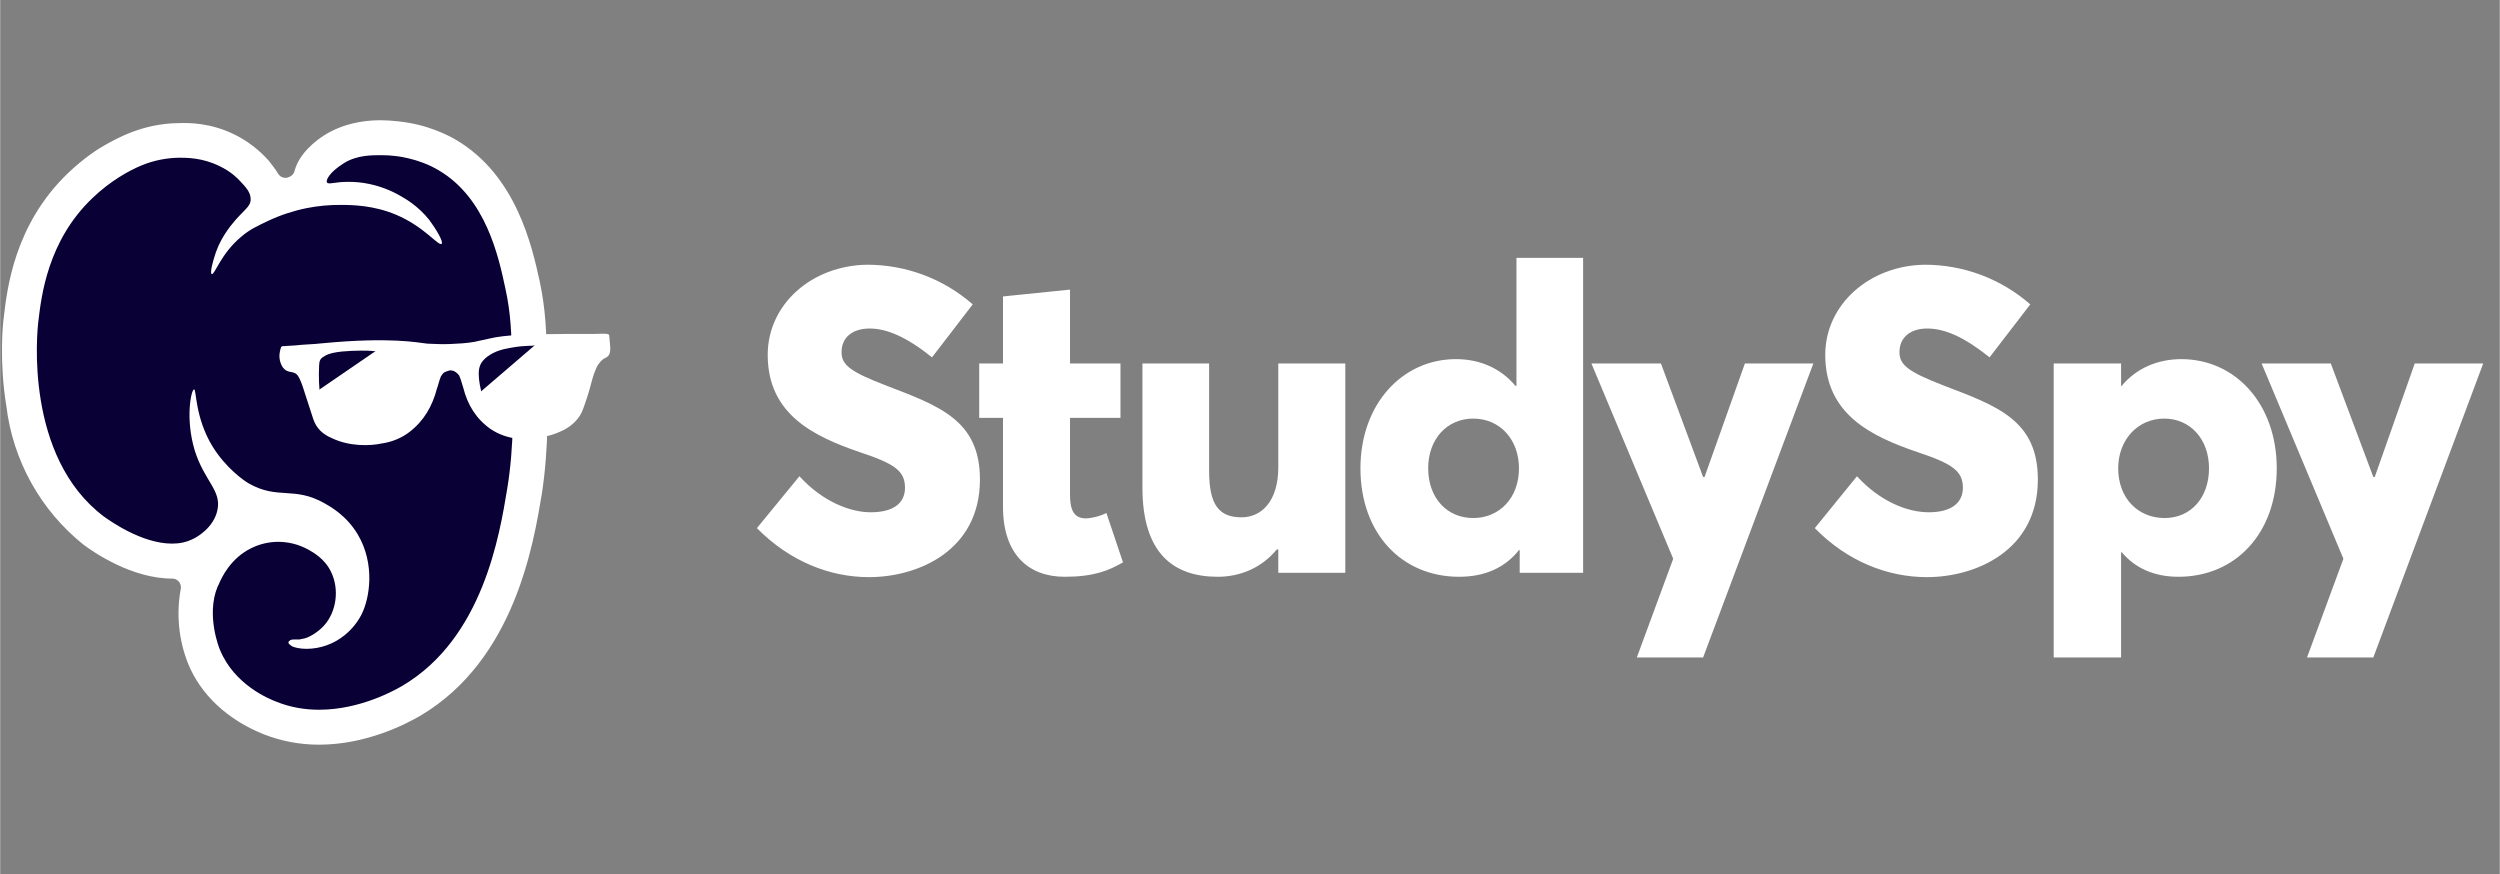 <svg xmlns="http://www.w3.org/2000/svg" xmlns:xlink="http://www.w3.org/1999/xlink" width="1044" zoomAndPan="magnify" viewBox="0 0 782.88 273.75" height="365" preserveAspectRatio="xMidYMid meet" version="1.0"><rect x="0" y="0" width="782.88" height="273.75" fill="#808080" stroke="none"/><defs><clipPath id="7fcd293f0a"><path d="M 0.57 37.66 L 172 37.66 L 172 234 L 0.57 234 Z M 0.57 37.66 " clip-rule="nonzero"/></clipPath></defs><path fill="#ffffff" d="M 474.895 80.77 L 474.895 120.832 L 474.555 120.832 C 469.93 115.305 463.383 112.48 455.938 112.48 C 439.121 112.48 426.031 126.59 426.031 146.676 C 426.031 166.992 438.895 180.645 456.953 180.645 C 464.965 180.645 471.285 177.824 475.684 172.293 L 475.91 172.293 L 475.91 179.406 L 495.773 179.406 L 495.773 80.77 Z M 271.535 82.914 C 254.152 83.141 240.387 95.328 240.387 111.129 C 240.387 129.75 254.719 136.633 269.164 141.598 C 280.109 145.211 283.383 147.469 283.383 152.77 C 283.383 157.059 280.449 160.445 272.66 160.445 C 266.117 160.445 257.539 157.059 250.316 149.16 L 237 165.41 C 247.383 175.906 259.91 180.758 272.098 180.758 C 287.445 180.758 306.855 172.52 306.855 150.176 C 306.855 131.555 294.105 127.152 277.402 120.719 C 266.906 116.656 263.406 114.516 263.52 110.227 C 263.52 105.711 266.906 102.891 272.324 102.891 C 277.629 102.891 283.836 105.484 291.848 111.918 L 304.598 95.328 C 302.332 93.34 299.902 91.574 297.312 90.023 C 294.727 88.477 292.02 87.172 289.195 86.113 C 286.371 85.051 283.477 84.254 280.508 83.715 C 277.543 83.18 274.551 82.91 271.535 82.914 Z M 602.758 82.914 C 585.492 83.141 571.609 95.328 571.609 111.129 C 571.609 129.75 585.941 136.633 600.5 141.598 C 611.336 145.211 614.719 147.469 614.719 152.77 C 614.719 157.059 611.672 160.445 604 160.445 C 597.34 160.445 588.766 157.059 581.543 149.16 L 568.336 165.41 C 578.605 175.906 591.246 180.758 603.434 180.758 C 618.672 180.758 638.195 172.52 638.195 150.176 C 638.195 131.555 625.441 127.152 608.625 120.719 C 598.242 116.656 594.746 114.516 594.859 110.227 C 594.859 105.711 598.242 102.891 603.547 102.891 C 608.965 102.891 615.059 105.484 623.07 111.918 L 635.824 95.328 C 633.555 93.34 631.125 91.574 628.539 90.023 C 625.949 88.477 623.246 87.172 620.422 86.113 C 617.598 85.051 614.703 84.254 611.734 83.715 C 608.766 83.18 605.773 82.91 602.758 82.914 Z M 335.07 90.703 L 314.078 92.848 L 314.078 113.836 L 306.629 113.836 L 306.629 130.879 L 314.078 130.879 L 314.078 158.754 C 314.078 173.648 322.09 180.645 333.375 180.645 C 342.52 180.645 347.145 178.727 351.66 176.133 L 346.469 160.672 C 344.211 161.801 341.391 162.363 340.035 162.363 C 335.973 162.363 335.07 159.203 335.07 154.914 L 335.07 130.879 L 350.871 130.879 L 350.871 113.836 L 335.07 113.836 Z M 683.109 112.48 C 675.773 112.48 669.004 115.305 664.375 120.945 L 664.262 120.945 L 664.262 113.836 L 643.16 113.836 L 643.16 205.926 L 664.262 205.926 L 664.262 172.973 L 664.488 172.973 C 668.664 177.938 674.645 180.645 682.207 180.645 C 700.152 180.645 713.016 166.992 713.016 146.676 C 713.016 126.59 700.152 112.48 683.109 112.48 Z M 357.754 113.836 L 357.754 152.77 C 357.754 173.535 367.684 180.645 381.34 180.645 C 388.562 180.645 395.219 177.711 399.848 172.07 L 400.301 172.07 L 400.301 179.406 L 421.289 179.406 L 421.289 113.836 L 400.301 113.836 L 400.301 146.34 C 400.301 157.059 394.996 162.023 388.789 162.023 C 381.68 162.023 378.633 158.074 378.633 147.469 L 378.633 113.836 Z M 498.367 113.836 L 523.988 175.004 L 512.59 205.926 L 533.352 205.926 L 567.887 113.836 L 546.445 113.836 L 533.805 149.387 L 533.352 149.387 L 520.148 113.836 Z M 708.277 113.836 L 733.895 175.004 L 722.496 205.926 L 743.262 205.926 L 777.68 113.836 L 756.238 113.836 L 743.711 149.387 L 743.262 149.387 L 729.945 113.836 Z M 461.352 131.102 C 469.816 131.102 475.684 137.762 475.684 146.676 C 475.684 156.043 469.477 162.25 461.352 162.25 C 453.113 162.25 447.246 155.93 447.246 146.676 C 447.246 137.422 453.227 131.102 461.352 131.102 Z M 677.805 131.102 C 685.816 131.102 691.801 137.422 691.801 146.676 C 691.801 155.93 686.043 162.25 677.918 162.25 C 669.566 162.25 663.359 156.043 663.359 146.676 C 663.359 137.762 669.453 131.102 677.805 131.102 Z M 677.805 131.102 " fill-opacity="1" fill-rule="nonzero"/><path fill="#090035" d="M 99.883 227.82 C 96.949 227.707 91.195 227.594 84.535 224.883 C 74.492 220.82 67.383 214.164 63.77 205.699 C 63.32 204.344 58.691 192.609 63.094 181.773 L 63.543 180.645 C 66.48 174.102 70.766 169.473 76.07 166.879 C 79.52 165.16 83.168 164.293 87.02 164.281 C 91.25 164.258 95.238 165.238 98.98 167.215 C 100.559 168.117 105.641 170.828 108.461 176.695 C 109.324 178.453 109.926 180.297 110.266 182.227 C 110.492 178.051 109.477 173.762 107.332 170.152 C 104.059 164.848 99.207 162.477 97.625 161.688 C 93.902 159.879 91.531 159.77 88.484 159.656 C 84.762 159.43 80.586 159.203 75.168 156.27 L 73.363 155.141 C 73.762 157.023 73.762 158.902 73.363 160.785 C 73.086 161.855 72.727 162.898 72.277 163.914 C 71.828 164.926 71.297 165.895 70.688 166.82 C 70.078 167.746 69.395 168.613 68.641 169.426 C 67.883 170.234 67.066 170.98 66.188 171.656 C 65.309 172.332 64.383 172.93 63.402 173.449 C 62.426 173.969 61.41 174.406 60.359 174.758 C 59.309 175.109 58.238 175.375 57.145 175.547 C 56.047 175.723 54.945 175.805 53.84 175.793 C 42.555 175.793 31.383 167.781 29.238 166.086 C 2.039 145.773 5.988 104.469 6.555 99.844 C 7.457 91.832 9.715 72.871 25.062 58.086 C 31.27 52.219 38.605 47.703 46.953 44.883 L 47.859 44.656 C 50.586 44.195 53.332 43.973 56.098 43.98 C 61.738 43.98 66.816 44.996 70.992 47.027 C 72.688 47.816 76.41 49.734 79.797 53.688 C 81.715 56.055 83.52 58.199 83.859 61.586 C 83.914 62.227 83.914 62.863 83.859 63.504 C 89.84 60.797 95.258 59.895 98.191 59.441 C 98.102 59.219 98.027 58.992 97.965 58.766 C 96.496 55.379 99.996 50.641 102.59 48.27 C 107.445 43.754 113.766 43.418 117.488 43.191 C 120.953 45.109 124.609 46.531 128.461 47.449 C 132.312 48.367 136.215 48.754 140.172 48.605 C 156.875 58.539 161.277 78.402 163.645 89.121 C 165.449 97.699 165.562 104.242 165.902 115.078 C 166.129 125.574 166.465 139.906 164.211 153.898 C 162.18 165.977 156.086 202.879 128.887 219.355 C 125.387 221.5 114.555 228.043 99.883 227.82 Z M 99.883 227.82 " fill-opacity="1" fill-rule="nonzero"/><g clip-path="url(#7fcd293f0a)"><path fill="#ffffff" d="M 107.672 51.09 C 111.848 48.496 116.586 48.605 119.633 48.605 C 120.914 48.609 122.195 48.684 123.469 48.832 C 123.469 48.832 130.805 49.398 137.352 53.348 C 152.133 62.035 156.086 80.32 158.227 90.363 C 159.922 98.148 160.148 103.906 160.371 115.191 C 160.711 125.688 161.051 139.566 158.793 153.109 C 156.422 167.441 151.23 199.832 126.066 214.727 C 123.582 216.195 112.75 222.289 99.883 222.289 C 95.594 222.289 91.082 221.613 86.566 219.805 C 84.195 218.902 73.363 214.5 68.848 203.555 C 68.621 203.105 64.449 192.723 68.059 183.805 L 68.512 182.902 C 69.301 180.984 72.121 174.891 78.555 171.73 C 81.219 170.395 84.039 169.719 87.02 169.699 C 90.34 169.707 93.461 170.496 96.387 172.07 C 97.965 172.973 101.574 174.891 103.605 179.066 C 106.316 184.598 105.301 191.594 101.465 195.883 C 99.656 197.914 96.609 199.832 94.805 200.059 L 94.129 200.168 L 93.902 200.281 C 93.527 200.305 93.148 200.305 92.773 200.281 L 92.211 200.281 C 91.758 200.281 91.305 200.281 90.855 200.508 C 90.629 200.734 90.289 200.848 90.289 201.184 C 90.18 201.637 91.082 202.199 91.418 202.426 C 92.098 202.766 93.789 203.215 95.934 203.215 C 98.113 203.207 100.23 202.832 102.281 202.098 C 104.336 201.363 106.207 200.305 107.895 198.93 C 110.055 197.172 111.785 195.066 113.086 192.609 C 115.797 187.418 117.488 176.582 111.957 167.328 C 108.461 161.461 103.383 158.641 101.574 157.625 C 91.984 152.207 87.02 156.609 77.875 151.418 C 76.297 150.516 70.652 146.562 66.48 139.793 C 60.949 130.652 61.512 121.961 60.723 121.961 C 59.82 121.961 57.902 131.102 60.949 141.148 C 63.996 150.738 69.301 153.562 68.059 159.656 C 66.93 165.41 61.176 168.457 60.609 168.684 C 58.465 169.812 56.207 170.262 53.84 170.262 C 44.133 170.262 33.977 162.816 32.508 161.801 C 7.57 143.066 11.52 103.906 11.969 100.52 C 12.875 92.957 14.793 75.465 28.898 62.035 C 34.543 56.621 40.297 53.461 44.359 51.766 C 48.121 50.242 52.035 49.453 56.098 49.398 C 58.465 49.398 63.32 49.398 68.621 51.992 C 72.461 53.797 74.492 56.055 74.941 56.508 C 76.973 58.652 78.328 60.117 78.441 62.148 C 78.668 65.309 75.168 65.988 70.43 73.211 C 68.855 75.621 67.691 78.219 66.93 80.996 C 66.816 81.336 65.574 85.512 66.254 85.848 C 67.156 86.188 69.074 79.527 75.395 74.227 C 78.102 71.855 80.699 70.727 83.973 69.148 C 87.801 67.355 91.789 66.039 95.934 65.195 C 99.508 64.48 103.121 64.141 106.766 64.18 C 110.266 64.18 116.926 64.293 123.922 67.227 C 132.836 70.953 137.238 77.16 138.254 76.371 C 138.93 75.691 136.336 71.516 134.418 68.922 C 130.918 64.52 126.969 62.262 125.164 61.246 C 122.188 59.555 119.027 58.352 115.684 57.637 C 113.449 57.16 111.195 56.934 108.91 56.957 C 104.734 56.957 102.93 57.863 102.367 57.184 C 101.914 56.621 102.816 54.137 107.672 51.09 Z M 119.293 37.66 C 111.395 37.66 104.512 39.805 99.207 43.98 C 94.918 47.367 93 50.641 92.211 53.461 C 92.102 53.949 91.875 54.379 91.531 54.742 C 91.188 55.105 90.773 55.355 90.289 55.492 L 90.066 55.605 C 89.777 55.684 89.484 55.711 89.191 55.695 C 88.895 55.676 88.605 55.613 88.332 55.5 C 88.055 55.387 87.805 55.234 87.582 55.039 C 87.355 54.844 87.168 54.621 87.02 54.363 C 86.113 52.781 84.988 51.543 84.082 50.301 L 83.973 50.188 C 80.98 46.852 77.48 44.184 73.477 42.176 C 65.914 38.449 59.258 38.449 55.871 38.562 C 44.699 38.676 36.574 43.305 32.398 45.672 C 30.59 46.688 26.191 49.512 21.336 54.137 C 4.41 70.273 2.152 90.59 1.137 99.277 C 0.797 101.535 -0.332 113.387 1.926 127.152 C 2.434 131.371 3.34 135.5 4.648 139.543 C 5.957 143.582 7.641 147.461 9.703 151.176 C 11.762 154.891 14.16 158.371 16.895 161.621 C 19.633 164.871 22.656 167.828 25.965 170.488 C 29.238 172.973 41.199 181.211 53.84 181.211 C 54.043 181.207 54.246 181.223 54.445 181.266 C 54.645 181.305 54.84 181.371 55.023 181.453 C 55.211 181.539 55.383 181.645 55.547 181.77 C 55.707 181.895 55.855 182.035 55.984 182.191 C 56.117 182.348 56.227 182.52 56.316 182.699 C 56.41 182.883 56.48 183.074 56.527 183.273 C 56.578 183.473 56.605 183.672 56.605 183.875 C 56.609 184.082 56.59 184.281 56.547 184.484 C 55.832 188.387 55.664 192.312 56.051 196.266 C 56.434 200.215 57.352 204.039 58.805 207.73 C 62.754 217.551 71.219 225.449 82.504 229.961 C 87.922 232.105 93.789 233.234 99.883 233.234 C 114.668 233.234 127.082 226.805 131.707 224.094 C 161.164 206.602 167.031 170.262 169.625 154.801 C 171.883 140.246 171.547 125.688 171.32 114.965 C 171.094 103.793 170.867 97.023 168.949 87.992 C 166.578 77.273 161.727 55.039 142.879 43.867 C 140.398 42.402 133.738 38.902 124.598 38 C 122.836 37.793 121.066 37.68 119.293 37.66 Z M 119.293 37.66 " fill-opacity="1" fill-rule="nonzero"/></g><path fill="#ffffff" d="M 190.73 104.922 C 190.277 104.469 189.828 104.469 186.215 104.582 L 178.203 104.582 C 165 104.695 158.453 104.809 153.148 106.051 L 148.523 107.066 C 146.039 107.516 143.559 107.629 141.074 107.742 C 138.594 107.855 136.223 107.742 133.738 107.629 C 130.691 107.293 122.227 105.484 100.898 107.516 C 98.078 107.855 95.145 107.855 92.32 108.195 L 88.484 108.418 C 88.203 108.453 88.016 108.602 87.922 108.871 C 87.582 109.887 87.129 111.691 87.809 113.609 C 88.035 114.176 88.258 114.965 89.051 115.641 C 90.18 116.656 91.195 116.32 92.32 116.883 C 93 117.223 93.789 117.785 95.367 122.977 L 98.078 131.328 C 99.094 134.262 101.125 136.07 103.832 137.199 C 109.363 139.906 115.91 139.68 119.52 138.891 C 122.68 138.438 125.727 137.199 128.211 135.277 C 132.723 131.781 135.32 127.266 136.785 121.738 C 137.238 120.496 137.465 119.254 138.027 117.898 C 138.48 117.223 138.816 116.656 139.496 116.434 L 140.848 115.98 C 141.188 115.98 141.977 116.094 142.316 116.32 C 142.906 116.664 143.395 117.113 143.785 117.672 C 144.348 118.914 144.574 120.156 145.023 121.398 C 146.379 126.816 149.086 131.215 153.602 134.375 C 156.309 136.18 159.133 137.086 162.18 137.422 C 165.676 137.648 171.207 137.422 176.848 134.488 C 179.445 133.023 181.477 130.992 182.492 128.281 C 183.508 125.574 184.41 122.754 185.199 119.703 C 185.625 117.949 186.227 116.258 187.008 114.625 C 187.684 113.609 188.473 112.48 189.715 112.031 C 190.074 111.836 190.375 111.574 190.617 111.242 C 191.07 110.562 191.07 109.773 191.07 108.758 Z M 190.73 104.922 " fill-opacity="1" fill-rule="nonzero"/><path fill="#090035" d="M 103.605 131.895 C 102.691 130.984 101.953 129.949 101.391 128.789 C 100.828 127.625 100.477 126.406 100.336 125.121 C 99.855 121.602 99.703 118.062 99.883 114.516 L 99.996 113.387 C 100.172 112.602 100.625 112.039 101.352 111.691 C 102.254 111.016 103.27 110.789 104.059 110.562 C 106.09 110.113 108.008 110 110.039 109.887 C 110.266 109.887 114.895 109.66 117.262 110 C 118.504 110.113 119.746 110.34 120.875 110.676 Z M 103.605 131.895 " fill-opacity="1" fill-rule="nonzero"/><path fill="#090035" d="M 155.406 130.766 C 155.07 130.312 154.391 129.977 154.277 129.523 C 152.812 128.055 151.797 126.25 151.117 124.219 C 150.328 121.512 149.879 119.141 149.879 117.109 C 149.879 115.191 150.328 113.949 151.344 112.82 C 152.133 111.918 153.148 111.242 154.391 110.562 C 156.875 109.324 159.582 108.984 161.613 108.645 C 164.324 108.195 174.141 107.969 176.398 108.082 Z M 155.406 130.766 " fill-opacity="1" fill-rule="nonzero"/><path fill="#ffffff" d="M 120.309 108.082 L 97.738 123.543 L 99.434 128.281 C 99.434 128.281 104.512 134.941 105.75 133.926 L 130.691 111.918 Z M 120.309 108.082 " fill-opacity="1" fill-rule="nonzero"/><path fill="#ffffff" d="M 168.16 107.516 L 149.879 123.203 L 152.133 131.441 C 152.133 131.441 165.227 134.828 166.465 133.586 C 168.723 131.555 167.258 131.668 186.781 111.355 L 178.656 107.855 Z M 168.16 107.516 " fill-opacity="1" fill-rule="nonzero"/></svg>